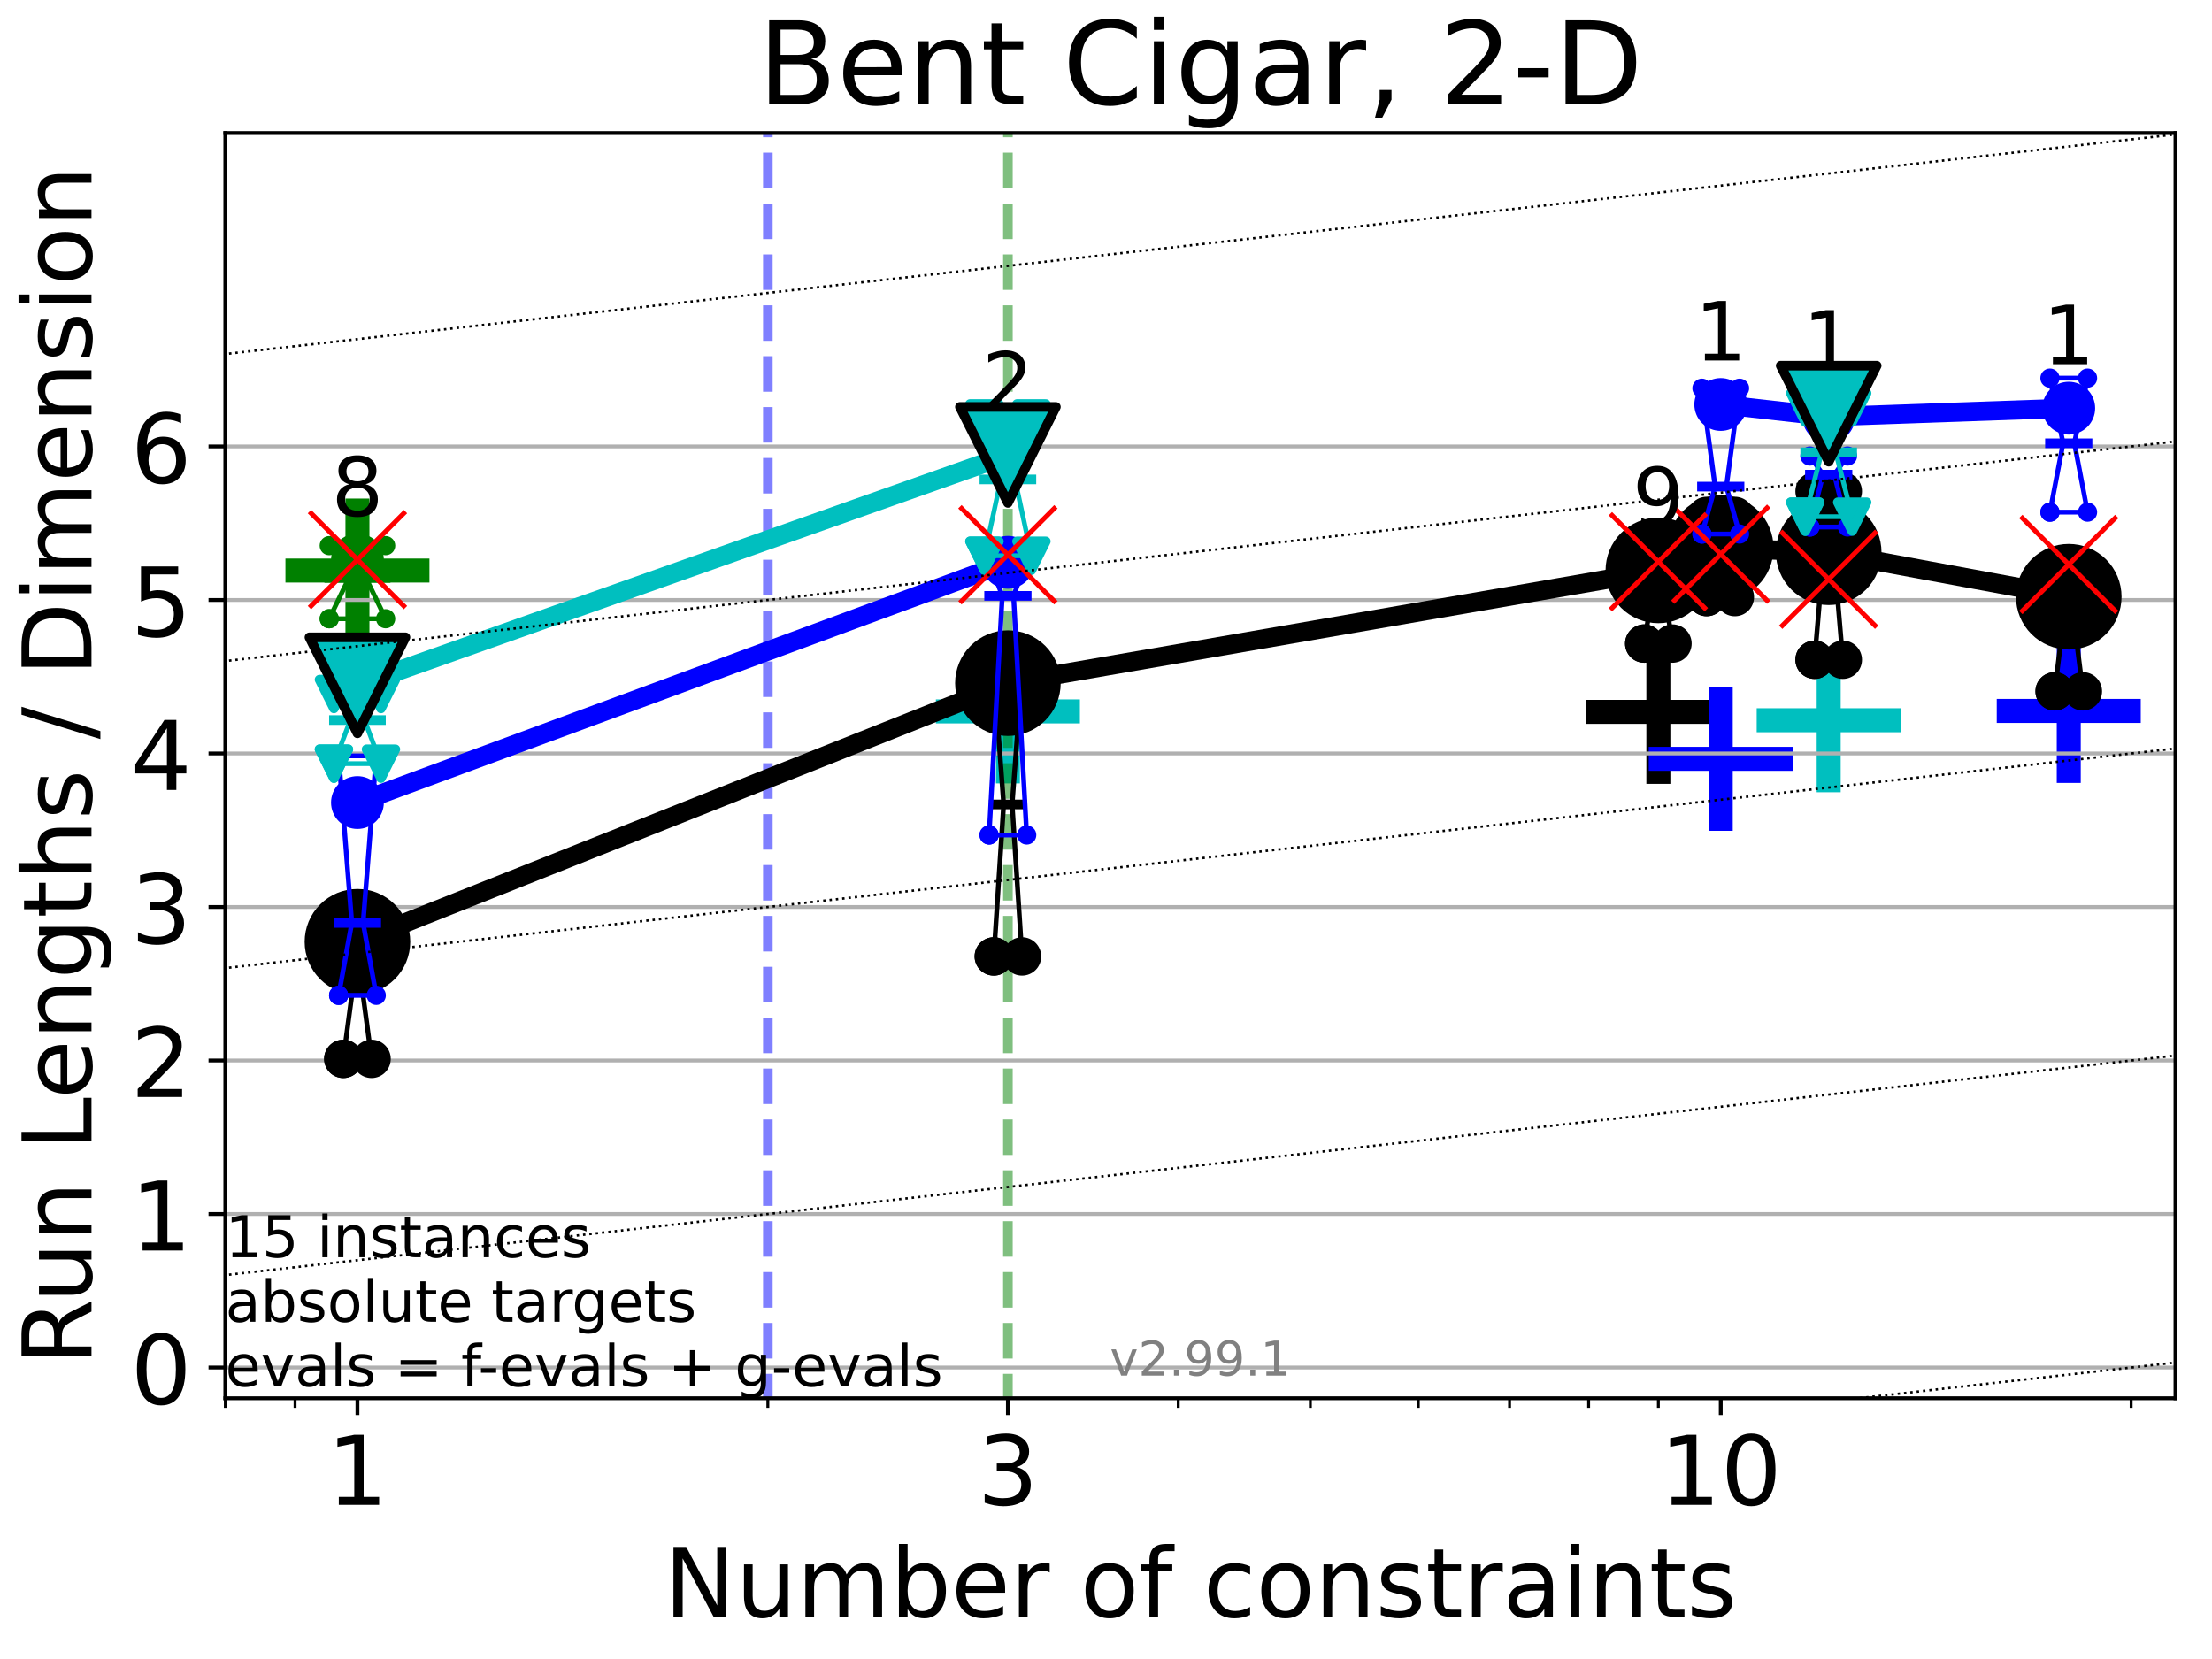 <?xml version="1.0" encoding="utf-8" standalone="no"?>
<!DOCTYPE svg PUBLIC "-//W3C//DTD SVG 1.1//EN"
  "http://www.w3.org/Graphics/SVG/1.1/DTD/svg11.dtd">
<!-- Created with matplotlib (https://matplotlib.org/) -->
<svg height="345.6pt" version="1.1" viewBox="0 0 460.8 345.6" width="460.8pt" xmlns="http://www.w3.org/2000/svg" xmlns:xlink="http://www.w3.org/1999/xlink">
 <defs>
  <style type="text/css">*{stroke-linecap:butt;stroke-linejoin:round;}</style>
 </defs>
 <g id="figure_1">
  <g id="patch_1">
   <path d="M 0 345.6 
L 460.8 345.6 
L 460.8 0 
L 0 0 
z
" style="fill:#ffffff;"/>
  </g>
  <g id="axes_1">
   <g id="patch_2">
    <path d="M 46.94 291.28 
L 453.192 291.28 
L 453.192 27.72 
L 46.94 27.72 
z
" style="fill:#ffffff;"/>
   </g>
   <g id="line2d_1">
    <defs>
     <path d="M -15 0 
L 15 0 
M 0 15 
L 0 -15 
" id="m546e8bad92" style="stroke:#00bfbf;stroke-width:5;"/>
    </defs>
    <g clip-path="url(#pae4980fae2)">
     <use style="fill:#00bfbf;stroke:#00bfbf;stroke-width:5;" x="209.964" xlink:href="#m546e8bad92" y="148.198"/>
    </g>
   </g>
   <g id="line2d_2">
    <defs>
     <path d="M -15 0 
L 15 0 
M 0 15 
L 0 -15 
" id="m242871359a" style="stroke:#000000;stroke-width:5;"/>
    </defs>
    <g clip-path="url(#pae4980fae2)">
     <use style="stroke:#000000;stroke-width:5;" x="345.467" xlink:href="#m242871359a" y="148.299"/>
    </g>
   </g>
   <g id="line2d_3">
    <defs>
     <path d="M -15 0 
L 15 0 
M 0 15 
L 0 -15 
" id="m20eda3b6df" style="stroke:#0000ff;stroke-width:5;"/>
    </defs>
    <g clip-path="url(#pae4980fae2)">
     <use style="fill:#0000ff;stroke:#0000ff;stroke-width:5;" x="358.462" xlink:href="#m20eda3b6df" y="158.078"/>
    </g>
   </g>
   <g id="line2d_4">
    <g clip-path="url(#pae4980fae2)">
     <use style="fill:#00bfbf;stroke:#00bfbf;stroke-width:5;" x="380.949" xlink:href="#m546e8bad92" y="150.038"/>
    </g>
   </g>
   <g id="line2d_5">
    <g clip-path="url(#pae4980fae2)">
     <use style="fill:#0000ff;stroke:#0000ff;stroke-width:5;" x="430.959" xlink:href="#m20eda3b6df" y="148.104"/>
    </g>
   </g>
   <g id="line2d_6">
    <defs>
     <path d="M -15 0 
L 15 0 
M 0 15 
L 0 -15 
" id="meb4ea7d4e9" style="stroke:#008000;stroke-width:5;"/>
    </defs>
    <g clip-path="url(#pae4980fae2)">
     <use style="fill:#008000;stroke:#008000;stroke-width:5;" x="74.462" xlink:href="#meb4ea7d4e9" y="118.852"/>
    </g>
   </g>
   <g id="matplotlib.axis_1">
    <g id="xtick_1">
     <g id="line2d_7">
      <defs>
       <path d="M 0 0 
L 0 3.5 
" id="m4d239a6955" style="stroke:#000000;stroke-width:0.8;"/>
      </defs>
      <g>
       <use style="stroke:#000000;stroke-width:0.8;" x="74.462" xlink:href="#m4d239a6955" y="291.28"/>
      </g>
     </g>
     <g id="text_1">
      <!-- 1 -->
      <g transform="translate(68.1 313.477)scale(0.2 -0.2)">
       <defs>
        <path d="M 12.406 8.297 
L 28.516 8.297 
L 28.516 63.922 
L 10.984 60.406 
L 10.984 69.391 
L 28.422 72.906 
L 38.281 72.906 
L 38.281 8.297 
L 54.391 8.297 
L 54.391 0 
L 12.406 0 
z
" id="DejaVuSans-49"/>
       </defs>
       <use xlink:href="#DejaVuSans-49"/>
      </g>
     </g>
    </g>
    <g id="xtick_2">
     <g id="line2d_8">
      <g>
       <use style="stroke:#000000;stroke-width:0.8;" x="209.964" xlink:href="#m4d239a6955" y="291.28"/>
      </g>
     </g>
     <g id="text_2">
      <!-- 3 -->
      <g transform="translate(203.602 313.477)scale(0.2 -0.2)">
       <defs>
        <path d="M 40.578 39.312 
Q 47.656 37.797 51.625 33 
Q 55.609 28.219 55.609 21.188 
Q 55.609 10.406 48.188 4.484 
Q 40.766 -1.422 27.094 -1.422 
Q 22.516 -1.422 17.656 -0.516 
Q 12.797 0.391 7.625 2.203 
L 7.625 11.719 
Q 11.719 9.328 16.594 8.109 
Q 21.484 6.891 26.812 6.891 
Q 36.078 6.891 40.938 10.547 
Q 45.797 14.203 45.797 21.188 
Q 45.797 27.641 41.281 31.266 
Q 36.766 34.906 28.719 34.906 
L 20.219 34.906 
L 20.219 43.016 
L 29.109 43.016 
Q 36.375 43.016 40.234 45.922 
Q 44.094 48.828 44.094 54.297 
Q 44.094 59.906 40.109 62.906 
Q 36.141 65.922 28.719 65.922 
Q 24.656 65.922 20.016 65.031 
Q 15.375 64.156 9.812 62.312 
L 9.812 71.094 
Q 15.438 72.656 20.344 73.438 
Q 25.25 74.219 29.594 74.219 
Q 40.828 74.219 47.359 69.109 
Q 53.906 64.016 53.906 55.328 
Q 53.906 49.266 50.438 45.094 
Q 46.969 40.922 40.578 39.312 
z
" id="DejaVuSans-51"/>
       </defs>
       <use xlink:href="#DejaVuSans-51"/>
      </g>
     </g>
    </g>
    <g id="xtick_3">
     <g id="line2d_9">
      <g>
       <use style="stroke:#000000;stroke-width:0.8;" x="358.462" xlink:href="#m4d239a6955" y="291.28"/>
      </g>
     </g>
     <g id="text_3">
      <!-- 10 -->
      <g transform="translate(345.737 313.477)scale(0.2 -0.2)">
       <defs>
        <path d="M 31.781 66.406 
Q 24.172 66.406 20.328 58.906 
Q 16.5 51.422 16.5 36.375 
Q 16.5 21.391 20.328 13.891 
Q 24.172 6.391 31.781 6.391 
Q 39.453 6.391 43.281 13.891 
Q 47.125 21.391 47.125 36.375 
Q 47.125 51.422 43.281 58.906 
Q 39.453 66.406 31.781 66.406 
z
M 31.781 74.219 
Q 44.047 74.219 50.516 64.516 
Q 56.984 54.828 56.984 36.375 
Q 56.984 17.969 50.516 8.266 
Q 44.047 -1.422 31.781 -1.422 
Q 19.531 -1.422 13.062 8.266 
Q 6.594 17.969 6.594 36.375 
Q 6.594 54.828 13.062 64.516 
Q 19.531 74.219 31.781 74.219 
z
" id="DejaVuSans-48"/>
       </defs>
       <use xlink:href="#DejaVuSans-49"/>
       <use x="63.623" xlink:href="#DejaVuSans-48"/>
      </g>
     </g>
    </g>
    <g id="xtick_4">
     <g id="line2d_10">
      <defs>
       <path d="M 0 0 
L 0 2 
" id="m2308c244de" style="stroke:#000000;stroke-width:0.6;"/>
      </defs>
      <g>
       <use style="stroke:#000000;stroke-width:0.6;" x="46.94" xlink:href="#m2308c244de" y="291.28"/>
      </g>
     </g>
    </g>
    <g id="xtick_5">
     <g id="line2d_11">
      <g>
       <use style="stroke:#000000;stroke-width:0.6;" x="61.467" xlink:href="#m2308c244de" y="291.28"/>
      </g>
     </g>
    </g>
    <g id="xtick_6">
     <g id="line2d_12">
      <g>
       <use style="stroke:#000000;stroke-width:0.6;" x="159.955" xlink:href="#m2308c244de" y="291.28"/>
      </g>
     </g>
    </g>
    <g id="xtick_7">
     <g id="line2d_13">
      <g>
       <use style="stroke:#000000;stroke-width:0.6;" x="245.447" xlink:href="#m2308c244de" y="291.28"/>
      </g>
     </g>
    </g>
    <g id="xtick_8">
     <g id="line2d_14">
      <g>
       <use style="stroke:#000000;stroke-width:0.6;" x="272.969" xlink:href="#m2308c244de" y="291.28"/>
      </g>
     </g>
    </g>
    <g id="xtick_9">
     <g id="line2d_15">
      <g>
       <use style="stroke:#000000;stroke-width:0.6;" x="295.457" xlink:href="#m2308c244de" y="291.28"/>
      </g>
     </g>
    </g>
    <g id="xtick_10">
     <g id="line2d_16">
      <g>
       <use style="stroke:#000000;stroke-width:0.6;" x="314.47" xlink:href="#m2308c244de" y="291.28"/>
      </g>
     </g>
    </g>
    <g id="xtick_11">
     <g id="line2d_17">
      <g>
       <use style="stroke:#000000;stroke-width:0.6;" x="330.939" xlink:href="#m2308c244de" y="291.28"/>
      </g>
     </g>
    </g>
    <g id="xtick_12">
     <g id="line2d_18">
      <g>
       <use style="stroke:#000000;stroke-width:0.6;" x="345.467" xlink:href="#m2308c244de" y="291.28"/>
      </g>
     </g>
    </g>
    <g id="xtick_13">
     <g id="line2d_19">
      <g>
       <use style="stroke:#000000;stroke-width:0.6;" x="443.954" xlink:href="#m2308c244de" y="291.28"/>
      </g>
     </g>
    </g>
    <g id="text_4">
     <!-- Number of constraints -->
     <g transform="translate(138.33 336.833)scale(0.2 -0.2)">
      <defs>
       <path d="M 9.812 72.906 
L 23.094 72.906 
L 55.422 11.922 
L 55.422 72.906 
L 64.984 72.906 
L 64.984 0 
L 51.703 0 
L 19.391 60.984 
L 19.391 0 
L 9.812 0 
z
" id="DejaVuSans-78"/>
       <path d="M 8.5 21.578 
L 8.5 54.688 
L 17.484 54.688 
L 17.484 21.922 
Q 17.484 14.156 20.5 10.266 
Q 23.531 6.391 29.594 6.391 
Q 36.859 6.391 41.078 11.031 
Q 45.312 15.672 45.312 23.688 
L 45.312 54.688 
L 54.297 54.688 
L 54.297 0 
L 45.312 0 
L 45.312 8.406 
Q 42.047 3.422 37.719 1 
Q 33.406 -1.422 27.688 -1.422 
Q 18.266 -1.422 13.375 4.438 
Q 8.5 10.297 8.5 21.578 
z
M 31.109 56 
z
" id="DejaVuSans-117"/>
       <path d="M 52 44.188 
Q 55.375 50.25 60.062 53.125 
Q 64.75 56 71.094 56 
Q 79.641 56 84.281 50.016 
Q 88.922 44.047 88.922 33.016 
L 88.922 0 
L 79.891 0 
L 79.891 32.719 
Q 79.891 40.578 77.094 44.375 
Q 74.312 48.188 68.609 48.188 
Q 61.625 48.188 57.562 43.547 
Q 53.516 38.922 53.516 30.906 
L 53.516 0 
L 44.484 0 
L 44.484 32.719 
Q 44.484 40.625 41.703 44.406 
Q 38.922 48.188 33.109 48.188 
Q 26.219 48.188 22.156 43.531 
Q 18.109 38.875 18.109 30.906 
L 18.109 0 
L 9.078 0 
L 9.078 54.688 
L 18.109 54.688 
L 18.109 46.188 
Q 21.188 51.219 25.484 53.609 
Q 29.781 56 35.688 56 
Q 41.656 56 45.828 52.969 
Q 50 49.953 52 44.188 
z
" id="DejaVuSans-109"/>
       <path d="M 48.688 27.297 
Q 48.688 37.203 44.609 42.844 
Q 40.531 48.484 33.406 48.484 
Q 26.266 48.484 22.188 42.844 
Q 18.109 37.203 18.109 27.297 
Q 18.109 17.391 22.188 11.75 
Q 26.266 6.109 33.406 6.109 
Q 40.531 6.109 44.609 11.75 
Q 48.688 17.391 48.688 27.297 
z
M 18.109 46.391 
Q 20.953 51.266 25.266 53.625 
Q 29.594 56 35.594 56 
Q 45.562 56 51.781 48.094 
Q 58.016 40.188 58.016 27.297 
Q 58.016 14.406 51.781 6.484 
Q 45.562 -1.422 35.594 -1.422 
Q 29.594 -1.422 25.266 0.953 
Q 20.953 3.328 18.109 8.203 
L 18.109 0 
L 9.078 0 
L 9.078 75.984 
L 18.109 75.984 
z
" id="DejaVuSans-98"/>
       <path d="M 56.203 29.594 
L 56.203 25.203 
L 14.891 25.203 
Q 15.484 15.922 20.484 11.062 
Q 25.484 6.203 34.422 6.203 
Q 39.594 6.203 44.453 7.469 
Q 49.312 8.734 54.109 11.281 
L 54.109 2.781 
Q 49.266 0.734 44.188 -0.344 
Q 39.109 -1.422 33.891 -1.422 
Q 20.797 -1.422 13.156 6.188 
Q 5.516 13.812 5.516 26.812 
Q 5.516 40.234 12.766 48.109 
Q 20.016 56 32.328 56 
Q 43.359 56 49.781 48.891 
Q 56.203 41.797 56.203 29.594 
z
M 47.219 32.234 
Q 47.125 39.594 43.094 43.984 
Q 39.062 48.391 32.422 48.391 
Q 24.906 48.391 20.391 44.141 
Q 15.875 39.891 15.188 32.172 
z
" id="DejaVuSans-101"/>
       <path d="M 41.109 46.297 
Q 39.594 47.172 37.812 47.578 
Q 36.031 48 33.891 48 
Q 26.266 48 22.188 43.047 
Q 18.109 38.094 18.109 28.812 
L 18.109 0 
L 9.078 0 
L 9.078 54.688 
L 18.109 54.688 
L 18.109 46.188 
Q 20.953 51.172 25.484 53.578 
Q 30.031 56 36.531 56 
Q 37.453 56 38.578 55.875 
Q 39.703 55.766 41.062 55.516 
z
" id="DejaVuSans-114"/>
       <path id="DejaVuSans-32"/>
       <path d="M 30.609 48.391 
Q 23.391 48.391 19.188 42.75 
Q 14.984 37.109 14.984 27.297 
Q 14.984 17.484 19.156 11.844 
Q 23.344 6.203 30.609 6.203 
Q 37.797 6.203 41.984 11.859 
Q 46.188 17.531 46.188 27.297 
Q 46.188 37.016 41.984 42.703 
Q 37.797 48.391 30.609 48.391 
z
M 30.609 56 
Q 42.328 56 49.016 48.375 
Q 55.719 40.766 55.719 27.297 
Q 55.719 13.875 49.016 6.219 
Q 42.328 -1.422 30.609 -1.422 
Q 18.844 -1.422 12.172 6.219 
Q 5.516 13.875 5.516 27.297 
Q 5.516 40.766 12.172 48.375 
Q 18.844 56 30.609 56 
z
" id="DejaVuSans-111"/>
       <path d="M 37.109 75.984 
L 37.109 68.5 
L 28.516 68.5 
Q 23.688 68.5 21.797 66.547 
Q 19.922 64.594 19.922 59.516 
L 19.922 54.688 
L 34.719 54.688 
L 34.719 47.703 
L 19.922 47.703 
L 19.922 0 
L 10.891 0 
L 10.891 47.703 
L 2.297 47.703 
L 2.297 54.688 
L 10.891 54.688 
L 10.891 58.5 
Q 10.891 67.625 15.141 71.797 
Q 19.391 75.984 28.609 75.984 
z
" id="DejaVuSans-102"/>
       <path d="M 48.781 52.594 
L 48.781 44.188 
Q 44.969 46.297 41.141 47.344 
Q 37.312 48.391 33.406 48.391 
Q 24.656 48.391 19.812 42.844 
Q 14.984 37.312 14.984 27.297 
Q 14.984 17.281 19.812 11.734 
Q 24.656 6.203 33.406 6.203 
Q 37.312 6.203 41.141 7.25 
Q 44.969 8.297 48.781 10.406 
L 48.781 2.094 
Q 45.016 0.344 40.984 -0.531 
Q 36.969 -1.422 32.422 -1.422 
Q 20.062 -1.422 12.781 6.344 
Q 5.516 14.109 5.516 27.297 
Q 5.516 40.672 12.859 48.328 
Q 20.219 56 33.016 56 
Q 37.156 56 41.109 55.141 
Q 45.062 54.297 48.781 52.594 
z
" id="DejaVuSans-99"/>
       <path d="M 54.891 33.016 
L 54.891 0 
L 45.906 0 
L 45.906 32.719 
Q 45.906 40.484 42.875 44.328 
Q 39.844 48.188 33.797 48.188 
Q 26.516 48.188 22.312 43.547 
Q 18.109 38.922 18.109 30.906 
L 18.109 0 
L 9.078 0 
L 9.078 54.688 
L 18.109 54.688 
L 18.109 46.188 
Q 21.344 51.125 25.703 53.562 
Q 30.078 56 35.797 56 
Q 45.219 56 50.047 50.172 
Q 54.891 44.344 54.891 33.016 
z
" id="DejaVuSans-110"/>
       <path d="M 44.281 53.078 
L 44.281 44.578 
Q 40.484 46.531 36.375 47.5 
Q 32.281 48.484 27.875 48.484 
Q 21.188 48.484 17.844 46.438 
Q 14.5 44.391 14.5 40.281 
Q 14.5 37.156 16.891 35.375 
Q 19.281 33.594 26.516 31.984 
L 29.594 31.297 
Q 39.156 29.25 43.188 25.516 
Q 47.219 21.781 47.219 15.094 
Q 47.219 7.469 41.188 3.016 
Q 35.156 -1.422 24.609 -1.422 
Q 20.219 -1.422 15.453 -0.562 
Q 10.688 0.297 5.422 2 
L 5.422 11.281 
Q 10.406 8.688 15.234 7.391 
Q 20.062 6.109 24.812 6.109 
Q 31.156 6.109 34.562 8.281 
Q 37.984 10.453 37.984 14.406 
Q 37.984 18.062 35.516 20.016 
Q 33.062 21.969 24.703 23.781 
L 21.578 24.516 
Q 13.234 26.266 9.516 29.906 
Q 5.812 33.547 5.812 39.891 
Q 5.812 47.609 11.281 51.797 
Q 16.75 56 26.812 56 
Q 31.781 56 36.172 55.266 
Q 40.578 54.547 44.281 53.078 
z
" id="DejaVuSans-115"/>
       <path d="M 18.312 70.219 
L 18.312 54.688 
L 36.812 54.688 
L 36.812 47.703 
L 18.312 47.703 
L 18.312 18.016 
Q 18.312 11.328 20.141 9.422 
Q 21.969 7.516 27.594 7.516 
L 36.812 7.516 
L 36.812 0 
L 27.594 0 
Q 17.188 0 13.234 3.875 
Q 9.281 7.766 9.281 18.016 
L 9.281 47.703 
L 2.688 47.703 
L 2.688 54.688 
L 9.281 54.688 
L 9.281 70.219 
z
" id="DejaVuSans-116"/>
       <path d="M 34.281 27.484 
Q 23.391 27.484 19.188 25 
Q 14.984 22.516 14.984 16.5 
Q 14.984 11.719 18.141 8.906 
Q 21.297 6.109 26.703 6.109 
Q 34.188 6.109 38.703 11.406 
Q 43.219 16.703 43.219 25.484 
L 43.219 27.484 
z
M 52.203 31.203 
L 52.203 0 
L 43.219 0 
L 43.219 8.297 
Q 40.141 3.328 35.547 0.953 
Q 30.953 -1.422 24.312 -1.422 
Q 15.922 -1.422 10.953 3.297 
Q 6 8.016 6 15.922 
Q 6 25.141 12.172 29.828 
Q 18.359 34.516 30.609 34.516 
L 43.219 34.516 
L 43.219 35.406 
Q 43.219 41.609 39.141 45 
Q 35.062 48.391 27.688 48.391 
Q 23 48.391 18.547 47.266 
Q 14.109 46.141 10.016 43.891 
L 10.016 52.203 
Q 14.938 54.109 19.578 55.047 
Q 24.219 56 28.609 56 
Q 40.484 56 46.344 49.844 
Q 52.203 43.703 52.203 31.203 
z
" id="DejaVuSans-97"/>
       <path d="M 9.422 54.688 
L 18.406 54.688 
L 18.406 0 
L 9.422 0 
z
M 9.422 75.984 
L 18.406 75.984 
L 18.406 64.594 
L 9.422 64.594 
z
" id="DejaVuSans-105"/>
      </defs>
      <use xlink:href="#DejaVuSans-78"/>
      <use x="74.805" xlink:href="#DejaVuSans-117"/>
      <use x="138.184" xlink:href="#DejaVuSans-109"/>
      <use x="235.596" xlink:href="#DejaVuSans-98"/>
      <use x="299.072" xlink:href="#DejaVuSans-101"/>
      <use x="360.596" xlink:href="#DejaVuSans-114"/>
      <use x="401.709" xlink:href="#DejaVuSans-32"/>
      <use x="433.496" xlink:href="#DejaVuSans-111"/>
      <use x="494.678" xlink:href="#DejaVuSans-102"/>
      <use x="529.883" xlink:href="#DejaVuSans-32"/>
      <use x="561.67" xlink:href="#DejaVuSans-99"/>
      <use x="616.65" xlink:href="#DejaVuSans-111"/>
      <use x="677.832" xlink:href="#DejaVuSans-110"/>
      <use x="741.211" xlink:href="#DejaVuSans-115"/>
      <use x="793.311" xlink:href="#DejaVuSans-116"/>
      <use x="832.52" xlink:href="#DejaVuSans-114"/>
      <use x="873.633" xlink:href="#DejaVuSans-97"/>
      <use x="934.912" xlink:href="#DejaVuSans-105"/>
      <use x="962.695" xlink:href="#DejaVuSans-110"/>
      <use x="1026.074" xlink:href="#DejaVuSans-116"/>
      <use x="1065.283" xlink:href="#DejaVuSans-115"/>
     </g>
    </g>
   </g>
   <g id="matplotlib.axis_2">
    <g id="ytick_1">
     <g id="line2d_20">
      <path clip-path="url(#pae4980fae2)" d="M 46.94 284.884 
L 453.192 284.884 
" style="fill:none;stroke:#b0b0b0;stroke-linecap:square;stroke-width:0.8;"/>
     </g>
     <g id="line2d_21">
      <defs>
       <path d="M 0 0 
L -3.5 0 
" id="m48d0bcaf24" style="stroke:#000000;stroke-width:0.8;"/>
      </defs>
      <g>
       <use style="stroke:#000000;stroke-width:0.8;" x="46.94" xlink:href="#m48d0bcaf24" y="284.884"/>
      </g>
     </g>
     <g id="text_5">
      <!-- 0 -->
      <g transform="translate(27.215 292.482)scale(0.2 -0.2)">
       <use xlink:href="#DejaVuSans-48"/>
      </g>
     </g>
    </g>
    <g id="ytick_2">
     <g id="line2d_22">
      <path clip-path="url(#pae4980fae2)" d="M 46.94 252.904 
L 453.192 252.904 
" style="fill:none;stroke:#b0b0b0;stroke-linecap:square;stroke-width:0.8;"/>
     </g>
     <g id="line2d_23">
      <g>
       <use style="stroke:#000000;stroke-width:0.8;" x="46.94" xlink:href="#m48d0bcaf24" y="252.904"/>
      </g>
     </g>
     <g id="text_6">
      <!-- 1 -->
      <g transform="translate(27.215 260.502)scale(0.2 -0.2)">
       <use xlink:href="#DejaVuSans-49"/>
      </g>
     </g>
    </g>
    <g id="ytick_3">
     <g id="line2d_24">
      <path clip-path="url(#pae4980fae2)" d="M 46.94 220.924 
L 453.192 220.924 
" style="fill:none;stroke:#b0b0b0;stroke-linecap:square;stroke-width:0.8;"/>
     </g>
     <g id="line2d_25">
      <g>
       <use style="stroke:#000000;stroke-width:0.8;" x="46.94" xlink:href="#m48d0bcaf24" y="220.924"/>
      </g>
     </g>
     <g id="text_7">
      <!-- 2 -->
      <g transform="translate(27.215 228.522)scale(0.2 -0.2)">
       <defs>
        <path d="M 19.188 8.297 
L 53.609 8.297 
L 53.609 0 
L 7.328 0 
L 7.328 8.297 
Q 12.938 14.109 22.625 23.891 
Q 32.328 33.688 34.812 36.531 
Q 39.547 41.844 41.422 45.531 
Q 43.312 49.219 43.312 52.781 
Q 43.312 58.594 39.234 62.25 
Q 35.156 65.922 28.609 65.922 
Q 23.969 65.922 18.812 64.312 
Q 13.672 62.703 7.812 59.422 
L 7.812 69.391 
Q 13.766 71.781 18.938 73 
Q 24.125 74.219 28.422 74.219 
Q 39.75 74.219 46.484 68.547 
Q 53.219 62.891 53.219 53.422 
Q 53.219 48.922 51.531 44.891 
Q 49.859 40.875 45.406 35.406 
Q 44.188 33.984 37.641 27.219 
Q 31.109 20.453 19.188 8.297 
z
" id="DejaVuSans-50"/>
       </defs>
       <use xlink:href="#DejaVuSans-50"/>
      </g>
     </g>
    </g>
    <g id="ytick_4">
     <g id="line2d_26">
      <path clip-path="url(#pae4980fae2)" d="M 46.94 188.944 
L 453.192 188.944 
" style="fill:none;stroke:#b0b0b0;stroke-linecap:square;stroke-width:0.8;"/>
     </g>
     <g id="line2d_27">
      <g>
       <use style="stroke:#000000;stroke-width:0.8;" x="46.94" xlink:href="#m48d0bcaf24" y="188.944"/>
      </g>
     </g>
     <g id="text_8">
      <!-- 3 -->
      <g transform="translate(27.215 196.542)scale(0.2 -0.2)">
       <use xlink:href="#DejaVuSans-51"/>
      </g>
     </g>
    </g>
    <g id="ytick_5">
     <g id="line2d_28">
      <path clip-path="url(#pae4980fae2)" d="M 46.94 156.964 
L 453.192 156.964 
" style="fill:none;stroke:#b0b0b0;stroke-linecap:square;stroke-width:0.8;"/>
     </g>
     <g id="line2d_29">
      <g>
       <use style="stroke:#000000;stroke-width:0.8;" x="46.94" xlink:href="#m48d0bcaf24" y="156.964"/>
      </g>
     </g>
     <g id="text_9">
      <!-- 4 -->
      <g transform="translate(27.215 164.562)scale(0.2 -0.2)">
       <defs>
        <path d="M 37.797 64.312 
L 12.891 25.391 
L 37.797 25.391 
z
M 35.203 72.906 
L 47.609 72.906 
L 47.609 25.391 
L 58.016 25.391 
L 58.016 17.188 
L 47.609 17.188 
L 47.609 0 
L 37.797 0 
L 37.797 17.188 
L 4.891 17.188 
L 4.891 26.703 
z
" id="DejaVuSans-52"/>
       </defs>
       <use xlink:href="#DejaVuSans-52"/>
      </g>
     </g>
    </g>
    <g id="ytick_6">
     <g id="line2d_30">
      <path clip-path="url(#pae4980fae2)" d="M 46.94 124.984 
L 453.192 124.984 
" style="fill:none;stroke:#b0b0b0;stroke-linecap:square;stroke-width:0.8;"/>
     </g>
     <g id="line2d_31">
      <g>
       <use style="stroke:#000000;stroke-width:0.8;" x="46.94" xlink:href="#m48d0bcaf24" y="124.984"/>
      </g>
     </g>
     <g id="text_10">
      <!-- 5 -->
      <g transform="translate(27.215 132.582)scale(0.2 -0.2)">
       <defs>
        <path d="M 10.797 72.906 
L 49.516 72.906 
L 49.516 64.594 
L 19.828 64.594 
L 19.828 46.734 
Q 21.969 47.469 24.109 47.828 
Q 26.266 48.188 28.422 48.188 
Q 40.625 48.188 47.75 41.5 
Q 54.891 34.812 54.891 23.391 
Q 54.891 11.625 47.562 5.094 
Q 40.234 -1.422 26.906 -1.422 
Q 22.312 -1.422 17.547 -0.641 
Q 12.797 0.141 7.719 1.703 
L 7.719 11.625 
Q 12.109 9.234 16.797 8.062 
Q 21.484 6.891 26.703 6.891 
Q 35.156 6.891 40.078 11.328 
Q 45.016 15.766 45.016 23.391 
Q 45.016 31 40.078 35.438 
Q 35.156 39.891 26.703 39.891 
Q 22.75 39.891 18.812 39.016 
Q 14.891 38.141 10.797 36.281 
z
" id="DejaVuSans-53"/>
       </defs>
       <use xlink:href="#DejaVuSans-53"/>
      </g>
     </g>
    </g>
    <g id="ytick_7">
     <g id="line2d_32">
      <path clip-path="url(#pae4980fae2)" d="M 46.94 93.004 
L 453.192 93.004 
" style="fill:none;stroke:#b0b0b0;stroke-linecap:square;stroke-width:0.8;"/>
     </g>
     <g id="line2d_33">
      <g>
       <use style="stroke:#000000;stroke-width:0.8;" x="46.94" xlink:href="#m48d0bcaf24" y="93.004"/>
      </g>
     </g>
     <g id="text_11">
      <!-- 6 -->
      <g transform="translate(27.215 100.602)scale(0.2 -0.2)">
       <defs>
        <path d="M 33.016 40.375 
Q 26.375 40.375 22.484 35.828 
Q 18.609 31.297 18.609 23.391 
Q 18.609 15.531 22.484 10.953 
Q 26.375 6.391 33.016 6.391 
Q 39.656 6.391 43.531 10.953 
Q 47.406 15.531 47.406 23.391 
Q 47.406 31.297 43.531 35.828 
Q 39.656 40.375 33.016 40.375 
z
M 52.594 71.297 
L 52.594 62.312 
Q 48.875 64.062 45.094 64.984 
Q 41.312 65.922 37.594 65.922 
Q 27.828 65.922 22.672 59.328 
Q 17.531 52.734 16.797 39.406 
Q 19.672 43.656 24.016 45.922 
Q 28.375 48.188 33.594 48.188 
Q 44.578 48.188 50.953 41.516 
Q 57.328 34.859 57.328 23.391 
Q 57.328 12.156 50.688 5.359 
Q 44.047 -1.422 33.016 -1.422 
Q 20.359 -1.422 13.672 8.266 
Q 6.984 17.969 6.984 36.375 
Q 6.984 53.656 15.188 63.938 
Q 23.391 74.219 37.203 74.219 
Q 40.922 74.219 44.703 73.484 
Q 48.484 72.75 52.594 71.297 
z
" id="DejaVuSans-54"/>
       </defs>
       <use xlink:href="#DejaVuSans-54"/>
      </g>
     </g>
    </g>
    <g id="text_12">
     <!-- Run Lengths / Dimension -->
     <g transform="translate(19.056 284.433)rotate(-90)scale(0.2 -0.2)">
      <defs>
       <path d="M 44.391 34.188 
Q 47.562 33.109 50.562 29.594 
Q 53.562 26.078 56.594 19.922 
L 66.609 0 
L 56 0 
L 46.688 18.703 
Q 43.062 26.031 39.672 28.422 
Q 36.281 30.812 30.422 30.812 
L 19.672 30.812 
L 19.672 0 
L 9.812 0 
L 9.812 72.906 
L 32.078 72.906 
Q 44.578 72.906 50.734 67.672 
Q 56.891 62.453 56.891 51.906 
Q 56.891 45.016 53.688 40.469 
Q 50.484 35.938 44.391 34.188 
z
M 19.672 64.797 
L 19.672 38.922 
L 32.078 38.922 
Q 39.203 38.922 42.844 42.219 
Q 46.484 45.516 46.484 51.906 
Q 46.484 58.297 42.844 61.547 
Q 39.203 64.797 32.078 64.797 
z
" id="DejaVuSans-82"/>
       <path d="M 9.812 72.906 
L 19.672 72.906 
L 19.672 8.297 
L 55.172 8.297 
L 55.172 0 
L 9.812 0 
z
" id="DejaVuSans-76"/>
       <path d="M 45.406 27.984 
Q 45.406 37.75 41.375 43.109 
Q 37.359 48.484 30.078 48.484 
Q 22.859 48.484 18.828 43.109 
Q 14.797 37.75 14.797 27.984 
Q 14.797 18.266 18.828 12.891 
Q 22.859 7.516 30.078 7.516 
Q 37.359 7.516 41.375 12.891 
Q 45.406 18.266 45.406 27.984 
z
M 54.391 6.781 
Q 54.391 -7.172 48.188 -13.984 
Q 42 -20.797 29.203 -20.797 
Q 24.469 -20.797 20.266 -20.094 
Q 16.062 -19.391 12.109 -17.922 
L 12.109 -9.188 
Q 16.062 -11.328 19.922 -12.344 
Q 23.781 -13.375 27.781 -13.375 
Q 36.625 -13.375 41.016 -8.766 
Q 45.406 -4.156 45.406 5.172 
L 45.406 9.625 
Q 42.625 4.781 38.281 2.391 
Q 33.938 0 27.875 0 
Q 17.828 0 11.672 7.656 
Q 5.516 15.328 5.516 27.984 
Q 5.516 40.672 11.672 48.328 
Q 17.828 56 27.875 56 
Q 33.938 56 38.281 53.609 
Q 42.625 51.219 45.406 46.391 
L 45.406 54.688 
L 54.391 54.688 
z
" id="DejaVuSans-103"/>
       <path d="M 54.891 33.016 
L 54.891 0 
L 45.906 0 
L 45.906 32.719 
Q 45.906 40.484 42.875 44.328 
Q 39.844 48.188 33.797 48.188 
Q 26.516 48.188 22.312 43.547 
Q 18.109 38.922 18.109 30.906 
L 18.109 0 
L 9.078 0 
L 9.078 75.984 
L 18.109 75.984 
L 18.109 46.188 
Q 21.344 51.125 25.703 53.562 
Q 30.078 56 35.797 56 
Q 45.219 56 50.047 50.172 
Q 54.891 44.344 54.891 33.016 
z
" id="DejaVuSans-104"/>
       <path d="M 25.391 72.906 
L 33.688 72.906 
L 8.297 -9.281 
L 0 -9.281 
z
" id="DejaVuSans-47"/>
       <path d="M 19.672 64.797 
L 19.672 8.109 
L 31.594 8.109 
Q 46.688 8.109 53.688 14.938 
Q 60.688 21.781 60.688 36.531 
Q 60.688 51.172 53.688 57.984 
Q 46.688 64.797 31.594 64.797 
z
M 9.812 72.906 
L 30.078 72.906 
Q 51.266 72.906 61.172 64.094 
Q 71.094 55.281 71.094 36.531 
Q 71.094 17.672 61.125 8.828 
Q 51.172 0 30.078 0 
L 9.812 0 
z
" id="DejaVuSans-68"/>
      </defs>
      <use xlink:href="#DejaVuSans-82"/>
      <use x="64.982" xlink:href="#DejaVuSans-117"/>
      <use x="128.361" xlink:href="#DejaVuSans-110"/>
      <use x="191.74" xlink:href="#DejaVuSans-32"/>
      <use x="223.527" xlink:href="#DejaVuSans-76"/>
      <use x="277.49" xlink:href="#DejaVuSans-101"/>
      <use x="339.014" xlink:href="#DejaVuSans-110"/>
      <use x="402.393" xlink:href="#DejaVuSans-103"/>
      <use x="465.869" xlink:href="#DejaVuSans-116"/>
      <use x="505.078" xlink:href="#DejaVuSans-104"/>
      <use x="568.457" xlink:href="#DejaVuSans-115"/>
      <use x="620.557" xlink:href="#DejaVuSans-32"/>
      <use x="652.344" xlink:href="#DejaVuSans-47"/>
      <use x="686.035" xlink:href="#DejaVuSans-32"/>
      <use x="717.822" xlink:href="#DejaVuSans-68"/>
      <use x="794.824" xlink:href="#DejaVuSans-105"/>
      <use x="822.607" xlink:href="#DejaVuSans-109"/>
      <use x="920.02" xlink:href="#DejaVuSans-101"/>
      <use x="981.543" xlink:href="#DejaVuSans-110"/>
      <use x="1044.922" xlink:href="#DejaVuSans-115"/>
      <use x="1097.021" xlink:href="#DejaVuSans-105"/>
      <use x="1124.805" xlink:href="#DejaVuSans-111"/>
      <use x="1185.986" xlink:href="#DejaVuSans-110"/>
     </g>
    </g>
   </g>
   <g id="LineCollection_1">
    <path clip-path="url(#pae4980fae2)" d="M 159.955 346.6 
L 159.955 27.72 
" style="fill:none;stroke:#0000ff;stroke-dasharray:7.4,3.2;stroke-dashoffset:0;stroke-opacity:0.5;stroke-width:2;"/>
   </g>
   <g id="LineCollection_2">
    <path clip-path="url(#pae4980fae2)" d="M 209.964 346.6 
L 209.964 27.72 
" style="fill:none;stroke:#008000;stroke-dasharray:7.4,3.2;stroke-dashoffset:0;stroke-opacity:0.5;stroke-width:2;"/>
   </g>
   <g id="line2d_34">
    <path clip-path="url(#pae4980fae2)" d="M 71.524 220.581 
L 73.581 205.21 
L 71.524 195.045 
L 77.401 195.045 
L 75.344 205.21 
L 77.401 220.581 
L 71.524 220.581 
" style="fill:none;stroke:#000000;stroke-linecap:square;"/>
   </g>
   <g id="line2d_35">
    <path clip-path="url(#pae4980fae2)" d="M 71.524 220.581 
L 77.401 220.581 
L 77.401 195.045 
L 71.524 195.045 
L 71.524 220.581 
" style="fill:none;"/>
    <defs>
     <path d="M 0 3 
C 0.796 3 1.559 2.684 2.121 2.121 
C 2.684 1.559 3 0.796 3 0 
C 3 -0.796 2.684 -1.559 2.121 -2.121 
C 1.559 -2.684 0.796 -3 0 -3 
C -0.796 -3 -1.559 -2.684 -2.121 -2.121 
C -2.684 -1.559 -3 -0.796 -3 0 
C -3 0.796 -2.684 1.559 -2.121 2.121 
C -1.559 2.684 -0.796 3 0 3 
z
" id="m0d8cfcae66" style="stroke:#000000;stroke-width:2;"/>
    </defs>
    <g clip-path="url(#pae4980fae2)">
     <use style="stroke:#000000;stroke-width:2;" x="71.524" xlink:href="#m0d8cfcae66" y="220.581"/>
     <use style="stroke:#000000;stroke-width:2;" x="77.401" xlink:href="#m0d8cfcae66" y="220.581"/>
     <use style="stroke:#000000;stroke-width:2;" x="77.401" xlink:href="#m0d8cfcae66" y="195.045"/>
     <use style="stroke:#000000;stroke-width:2;" x="71.524" xlink:href="#m0d8cfcae66" y="195.045"/>
     <use style="stroke:#000000;stroke-width:2;" x="71.524" xlink:href="#m0d8cfcae66" y="220.581"/>
    </g>
   </g>
   <g id="line2d_36">
    <path clip-path="url(#pae4980fae2)" d="M 71.524 205.21 
L 77.401 205.21 
" style="fill:none;stroke:#000000;stroke-linecap:square;stroke-width:2;"/>
   </g>
   <g id="line2d_37">
    <path clip-path="url(#pae4980fae2)" d="M 207.026 199.239 
L 209.083 167.575 
L 207.026 139.976 
L 212.903 139.976 
L 210.846 167.575 
L 212.903 199.239 
L 207.026 199.239 
" style="fill:none;stroke:#000000;stroke-linecap:square;"/>
   </g>
   <g id="line2d_38">
    <path clip-path="url(#pae4980fae2)" d="M 207.026 199.239 
L 212.903 199.239 
L 212.903 139.976 
L 207.026 139.976 
L 207.026 199.239 
" style="fill:none;"/>
    <g clip-path="url(#pae4980fae2)">
     <use style="stroke:#000000;stroke-width:2;" x="207.026" xlink:href="#m0d8cfcae66" y="199.239"/>
     <use style="stroke:#000000;stroke-width:2;" x="212.903" xlink:href="#m0d8cfcae66" y="199.239"/>
     <use style="stroke:#000000;stroke-width:2;" x="212.903" xlink:href="#m0d8cfcae66" y="139.976"/>
     <use style="stroke:#000000;stroke-width:2;" x="207.026" xlink:href="#m0d8cfcae66" y="139.976"/>
     <use style="stroke:#000000;stroke-width:2;" x="207.026" xlink:href="#m0d8cfcae66" y="199.239"/>
    </g>
   </g>
   <g id="line2d_39">
    <path clip-path="url(#pae4980fae2)" d="M 207.026 167.575 
L 212.903 167.575 
" style="fill:none;stroke:#000000;stroke-linecap:square;stroke-width:2;"/>
   </g>
   <g id="line2d_40">
    <path clip-path="url(#pae4980fae2)" d="M 342.528 134.066 
L 344.585 120.968 
L 342.528 117.92 
L 348.405 117.92 
L 346.348 120.968 
L 348.405 134.066 
L 342.528 134.066 
" style="fill:none;stroke:#000000;stroke-linecap:square;"/>
   </g>
   <g id="line2d_41">
    <path clip-path="url(#pae4980fae2)" d="M 342.528 134.066 
L 348.405 134.066 
L 348.405 117.92 
L 342.528 117.92 
L 342.528 134.066 
" style="fill:none;"/>
    <g clip-path="url(#pae4980fae2)">
     <use style="stroke:#000000;stroke-width:2;" x="342.528" xlink:href="#m0d8cfcae66" y="134.066"/>
     <use style="stroke:#000000;stroke-width:2;" x="348.405" xlink:href="#m0d8cfcae66" y="134.066"/>
     <use style="stroke:#000000;stroke-width:2;" x="348.405" xlink:href="#m0d8cfcae66" y="117.92"/>
     <use style="stroke:#000000;stroke-width:2;" x="342.528" xlink:href="#m0d8cfcae66" y="117.92"/>
     <use style="stroke:#000000;stroke-width:2;" x="342.528" xlink:href="#m0d8cfcae66" y="134.066"/>
    </g>
   </g>
   <g id="line2d_42">
    <path clip-path="url(#pae4980fae2)" d="M 342.528 120.968 
L 348.405 120.968 
" style="fill:none;stroke:#000000;stroke-linecap:square;stroke-width:2;"/>
   </g>
   <g id="line2d_43">
    <path clip-path="url(#pae4980fae2)" d="M 355.523 124.379 
L 357.58 116.954 
L 355.523 107.481 
L 361.401 107.481 
L 359.343 116.954 
L 361.401 124.379 
L 355.523 124.379 
" style="fill:none;stroke:#000000;stroke-linecap:square;"/>
   </g>
   <g id="line2d_44">
    <path clip-path="url(#pae4980fae2)" d="M 355.523 124.379 
L 361.401 124.379 
L 361.401 107.481 
L 355.523 107.481 
L 355.523 124.379 
" style="fill:none;"/>
    <g clip-path="url(#pae4980fae2)">
     <use style="stroke:#000000;stroke-width:2;" x="355.523" xlink:href="#m0d8cfcae66" y="124.379"/>
     <use style="stroke:#000000;stroke-width:2;" x="361.401" xlink:href="#m0d8cfcae66" y="124.379"/>
     <use style="stroke:#000000;stroke-width:2;" x="361.401" xlink:href="#m0d8cfcae66" y="107.481"/>
     <use style="stroke:#000000;stroke-width:2;" x="355.523" xlink:href="#m0d8cfcae66" y="107.481"/>
     <use style="stroke:#000000;stroke-width:2;" x="355.523" xlink:href="#m0d8cfcae66" y="124.379"/>
    </g>
   </g>
   <g id="line2d_45">
    <path clip-path="url(#pae4980fae2)" d="M 355.523 116.954 
L 361.401 116.954 
" style="fill:none;stroke:#000000;stroke-linecap:square;stroke-width:2;"/>
   </g>
   <g id="line2d_46">
    <path clip-path="url(#pae4980fae2)" d="M 378.01 137.435 
L 380.067 113.228 
L 378.01 102.346 
L 383.888 102.346 
L 381.831 113.228 
L 383.888 137.435 
L 378.01 137.435 
" style="fill:none;stroke:#000000;stroke-linecap:square;"/>
   </g>
   <g id="line2d_47">
    <path clip-path="url(#pae4980fae2)" d="M 378.01 137.435 
L 383.888 137.435 
L 383.888 102.346 
L 378.01 102.346 
L 378.01 137.435 
" style="fill:none;"/>
    <g clip-path="url(#pae4980fae2)">
     <use style="stroke:#000000;stroke-width:2;" x="378.01" xlink:href="#m0d8cfcae66" y="137.435"/>
     <use style="stroke:#000000;stroke-width:2;" x="383.888" xlink:href="#m0d8cfcae66" y="137.435"/>
     <use style="stroke:#000000;stroke-width:2;" x="383.888" xlink:href="#m0d8cfcae66" y="102.346"/>
     <use style="stroke:#000000;stroke-width:2;" x="378.01" xlink:href="#m0d8cfcae66" y="102.346"/>
     <use style="stroke:#000000;stroke-width:2;" x="378.01" xlink:href="#m0d8cfcae66" y="137.435"/>
    </g>
   </g>
   <g id="line2d_48">
    <path clip-path="url(#pae4980fae2)" d="M 378.01 113.228 
L 383.888 113.228 
" style="fill:none;stroke:#000000;stroke-linecap:square;stroke-width:2;"/>
   </g>
   <g id="line2d_49">
    <path clip-path="url(#pae4980fae2)" d="M 428.02 144.019 
L 430.077 127.61 
L 428.02 123.623 
L 433.898 123.623 
L 431.841 127.61 
L 433.898 144.019 
L 428.02 144.019 
" style="fill:none;stroke:#000000;stroke-linecap:square;"/>
   </g>
   <g id="line2d_50">
    <path clip-path="url(#pae4980fae2)" d="M 428.02 144.019 
L 433.898 144.019 
L 433.898 123.623 
L 428.02 123.623 
L 428.02 144.019 
" style="fill:none;"/>
    <g clip-path="url(#pae4980fae2)">
     <use style="stroke:#000000;stroke-width:2;" x="428.02" xlink:href="#m0d8cfcae66" y="144.019"/>
     <use style="stroke:#000000;stroke-width:2;" x="433.898" xlink:href="#m0d8cfcae66" y="144.019"/>
     <use style="stroke:#000000;stroke-width:2;" x="433.898" xlink:href="#m0d8cfcae66" y="123.623"/>
     <use style="stroke:#000000;stroke-width:2;" x="428.02" xlink:href="#m0d8cfcae66" y="123.623"/>
     <use style="stroke:#000000;stroke-width:2;" x="428.02" xlink:href="#m0d8cfcae66" y="144.019"/>
    </g>
   </g>
   <g id="line2d_51">
    <path clip-path="url(#pae4980fae2)" d="M 428.02 127.61 
L 433.898 127.61 
" style="fill:none;stroke:#000000;stroke-linecap:square;stroke-width:2;"/>
   </g>
   <g id="line2d_52">
    <path clip-path="url(#pae4980fae2)" d="M 74.462 196.191 
L 209.964 142.311 
" style="fill:none;stroke:#000000;stroke-linecap:square;stroke-width:4;"/>
   </g>
   <g id="line2d_53">
    <path clip-path="url(#pae4980fae2)" d="M 209.964 142.311 
L 345.467 118.824 
" style="fill:none;stroke:#000000;stroke-linecap:square;stroke-width:4;"/>
   </g>
   <g id="line2d_54">
    <path clip-path="url(#pae4980fae2)" d="M 345.467 118.824 
L 358.462 114.156 
" style="fill:none;stroke:#000000;stroke-linecap:square;stroke-width:4;"/>
   </g>
   <g id="line2d_55">
    <path clip-path="url(#pae4980fae2)" d="M 358.462 114.156 
L 380.949 115.044 
" style="fill:none;stroke:#000000;stroke-linecap:square;stroke-width:4;"/>
   </g>
   <g id="line2d_56">
    <path clip-path="url(#pae4980fae2)" d="M 380.949 115.044 
L 430.959 124.31 
" style="fill:none;stroke:#000000;stroke-linecap:square;stroke-width:4;"/>
   </g>
   <g id="line2d_57">
    <path clip-path="url(#pae4980fae2)" d="M 74.462 196.191 
L 209.964 142.311 
L 345.467 118.824 
L 358.462 114.156 
L 380.949 115.044 
L 430.959 124.31 
" style="fill:none;"/>
    <defs>
     <path d="M 0 10 
C 2.652 10 5.196 8.946 7.071 7.071 
C 8.946 5.196 10 2.652 10 0 
C 10 -2.652 8.946 -5.196 7.071 -7.071 
C 5.196 -8.946 2.652 -10 0 -10 
C -2.652 -10 -5.196 -8.946 -7.071 -7.071 
C -8.946 -5.196 -10 -2.652 -10 0 
C -10 2.652 -8.946 5.196 -7.071 7.071 
C -5.196 8.946 -2.652 10 0 10 
z
" id="m660b7297ea" style="stroke:#000000;stroke-width:2;"/>
    </defs>
    <g clip-path="url(#pae4980fae2)">
     <use style="stroke:#000000;stroke-width:2;" x="74.462" xlink:href="#m660b7297ea" y="196.191"/>
     <use style="stroke:#000000;stroke-width:2;" x="209.964" xlink:href="#m660b7297ea" y="142.311"/>
     <use style="stroke:#000000;stroke-width:2;" x="345.467" xlink:href="#m660b7297ea" y="118.824"/>
     <use style="stroke:#000000;stroke-width:2;" x="358.462" xlink:href="#m660b7297ea" y="114.156"/>
     <use style="stroke:#000000;stroke-width:2;" x="380.949" xlink:href="#m660b7297ea" y="115.044"/>
     <use style="stroke:#000000;stroke-width:2;" x="430.959" xlink:href="#m660b7297ea" y="124.31"/>
    </g>
   </g>
   <g id="line2d_58">
    <path clip-path="url(#pae4980fae2)" d="M 70.544 207.349 
L 73.287 192.271 
L 70.544 157.466 
L 78.381 157.466 
L 75.638 192.271 
L 78.381 207.349 
L 70.544 207.349 
" style="fill:none;stroke:#0000ff;stroke-linecap:square;"/>
   </g>
   <g id="line2d_59">
    <path clip-path="url(#pae4980fae2)" d="M 70.544 207.349 
L 78.381 207.349 
L 78.381 157.466 
L 70.544 157.466 
L 70.544 207.349 
" style="fill:none;"/>
    <defs>
     <path d="M 0 1.5 
C 0.398 1.5 0.779 1.342 1.061 1.061 
C 1.342 0.779 1.5 0.398 1.5 0 
C 1.5 -0.398 1.342 -0.779 1.061 -1.061 
C 0.779 -1.342 0.398 -1.5 0 -1.5 
C -0.398 -1.5 -0.779 -1.342 -1.061 -1.061 
C -1.342 -0.779 -1.5 -0.398 -1.5 0 
C -1.5 0.398 -1.342 0.779 -1.061 1.061 
C -0.779 1.342 -0.398 1.5 0 1.5 
z
" id="m99d71a9717" style="stroke:#0000ff;"/>
    </defs>
    <g clip-path="url(#pae4980fae2)">
     <use style="fill:#0000ff;stroke:#0000ff;" x="70.544" xlink:href="#m99d71a9717" y="207.349"/>
     <use style="fill:#0000ff;stroke:#0000ff;" x="78.381" xlink:href="#m99d71a9717" y="207.349"/>
     <use style="fill:#0000ff;stroke:#0000ff;" x="78.381" xlink:href="#m99d71a9717" y="157.466"/>
     <use style="fill:#0000ff;stroke:#0000ff;" x="70.544" xlink:href="#m99d71a9717" y="157.466"/>
     <use style="fill:#0000ff;stroke:#0000ff;" x="70.544" xlink:href="#m99d71a9717" y="207.349"/>
    </g>
   </g>
   <g id="line2d_60">
    <path clip-path="url(#pae4980fae2)" d="M 70.544 192.271 
L 78.381 192.271 
" style="fill:none;stroke:#0000ff;stroke-linecap:square;stroke-width:2;"/>
   </g>
   <g id="line2d_61">
    <path clip-path="url(#pae4980fae2)" d="M 206.046 173.952 
L 208.789 124.127 
L 206.046 116.62 
L 213.883 116.62 
L 211.14 124.127 
L 213.883 173.952 
L 206.046 173.952 
" style="fill:none;stroke:#0000ff;stroke-linecap:square;"/>
   </g>
   <g id="line2d_62">
    <path clip-path="url(#pae4980fae2)" d="M 206.046 173.952 
L 213.883 173.952 
L 213.883 116.62 
L 206.046 116.62 
L 206.046 173.952 
" style="fill:none;"/>
    <g clip-path="url(#pae4980fae2)">
     <use style="fill:#0000ff;stroke:#0000ff;" x="206.046" xlink:href="#m99d71a9717" y="173.952"/>
     <use style="fill:#0000ff;stroke:#0000ff;" x="213.883" xlink:href="#m99d71a9717" y="173.952"/>
     <use style="fill:#0000ff;stroke:#0000ff;" x="213.883" xlink:href="#m99d71a9717" y="116.62"/>
     <use style="fill:#0000ff;stroke:#0000ff;" x="206.046" xlink:href="#m99d71a9717" y="116.62"/>
     <use style="fill:#0000ff;stroke:#0000ff;" x="206.046" xlink:href="#m99d71a9717" y="173.952"/>
    </g>
   </g>
   <g id="line2d_63">
    <path clip-path="url(#pae4980fae2)" d="M 206.046 124.127 
L 213.883 124.127 
" style="fill:none;stroke:#0000ff;stroke-linecap:square;stroke-width:2;"/>
   </g>
   <g id="line2d_64">
    <path clip-path="url(#pae4980fae2)" d="M 354.543 111.25 
L 357.286 101.368 
L 354.543 80.871 
L 362.38 80.871 
L 359.637 101.368 
L 362.38 111.25 
L 354.543 111.25 
" style="fill:none;stroke:#0000ff;stroke-linecap:square;"/>
   </g>
   <g id="line2d_65">
    <path clip-path="url(#pae4980fae2)" d="M 354.543 111.25 
L 362.38 111.25 
L 362.38 80.871 
L 354.543 80.871 
L 354.543 111.25 
" style="fill:none;"/>
    <g clip-path="url(#pae4980fae2)">
     <use style="fill:#0000ff;stroke:#0000ff;" x="354.543" xlink:href="#m99d71a9717" y="111.25"/>
     <use style="fill:#0000ff;stroke:#0000ff;" x="362.38" xlink:href="#m99d71a9717" y="111.25"/>
     <use style="fill:#0000ff;stroke:#0000ff;" x="362.38" xlink:href="#m99d71a9717" y="80.871"/>
     <use style="fill:#0000ff;stroke:#0000ff;" x="354.543" xlink:href="#m99d71a9717" y="80.871"/>
     <use style="fill:#0000ff;stroke:#0000ff;" x="354.543" xlink:href="#m99d71a9717" y="111.25"/>
    </g>
   </g>
   <g id="line2d_66">
    <path clip-path="url(#pae4980fae2)" d="M 354.543 101.368 
L 362.38 101.368 
" style="fill:none;stroke:#0000ff;stroke-linecap:square;stroke-width:2;"/>
   </g>
   <g id="line2d_67">
    <path clip-path="url(#pae4980fae2)" d="M 377.031 109.786 
L 379.774 98.874 
L 377.031 95.002 
L 384.868 95.002 
L 382.125 98.874 
L 384.868 109.786 
L 377.031 109.786 
" style="fill:none;stroke:#0000ff;stroke-linecap:square;"/>
   </g>
   <g id="line2d_68">
    <path clip-path="url(#pae4980fae2)" d="M 377.031 109.786 
L 384.868 109.786 
L 384.868 95.002 
L 377.031 95.002 
L 377.031 109.786 
" style="fill:none;"/>
    <g clip-path="url(#pae4980fae2)">
     <use style="fill:#0000ff;stroke:#0000ff;" x="377.031" xlink:href="#m99d71a9717" y="109.786"/>
     <use style="fill:#0000ff;stroke:#0000ff;" x="384.868" xlink:href="#m99d71a9717" y="109.786"/>
     <use style="fill:#0000ff;stroke:#0000ff;" x="384.868" xlink:href="#m99d71a9717" y="95.002"/>
     <use style="fill:#0000ff;stroke:#0000ff;" x="377.031" xlink:href="#m99d71a9717" y="95.002"/>
     <use style="fill:#0000ff;stroke:#0000ff;" x="377.031" xlink:href="#m99d71a9717" y="109.786"/>
    </g>
   </g>
   <g id="line2d_69">
    <path clip-path="url(#pae4980fae2)" d="M 377.031 98.874 
L 384.868 98.874 
" style="fill:none;stroke:#0000ff;stroke-linecap:square;stroke-width:2;"/>
   </g>
   <g id="line2d_70">
    <path clip-path="url(#pae4980fae2)" d="M 427.04 106.693 
L 429.783 92.334 
L 427.04 78.765 
L 434.877 78.765 
L 432.134 92.334 
L 434.877 106.693 
L 427.04 106.693 
" style="fill:none;stroke:#0000ff;stroke-linecap:square;"/>
   </g>
   <g id="line2d_71">
    <path clip-path="url(#pae4980fae2)" d="M 427.04 106.693 
L 434.877 106.693 
L 434.877 78.765 
L 427.04 78.765 
L 427.04 106.693 
" style="fill:none;"/>
    <g clip-path="url(#pae4980fae2)">
     <use style="fill:#0000ff;stroke:#0000ff;" x="427.04" xlink:href="#m99d71a9717" y="106.693"/>
     <use style="fill:#0000ff;stroke:#0000ff;" x="434.877" xlink:href="#m99d71a9717" y="106.693"/>
     <use style="fill:#0000ff;stroke:#0000ff;" x="434.877" xlink:href="#m99d71a9717" y="78.765"/>
     <use style="fill:#0000ff;stroke:#0000ff;" x="427.04" xlink:href="#m99d71a9717" y="78.765"/>
     <use style="fill:#0000ff;stroke:#0000ff;" x="427.04" xlink:href="#m99d71a9717" y="106.693"/>
    </g>
   </g>
   <g id="line2d_72">
    <path clip-path="url(#pae4980fae2)" d="M 427.04 92.334 
L 434.877 92.334 
" style="fill:none;stroke:#0000ff;stroke-linecap:square;stroke-width:2;"/>
   </g>
   <g id="line2d_73">
    <path clip-path="url(#pae4980fae2)" d="M 74.462 167.188 
L 209.964 117.14 
" style="fill:none;stroke:#0000ff;stroke-linecap:square;stroke-width:4;"/>
   </g>
   <g id="line2d_74">
    <path clip-path="url(#pae4980fae2)" d="M 358.462 84.256 
L 380.949 86.792 
" style="fill:none;stroke:#0000ff;stroke-linecap:square;stroke-width:4;"/>
   </g>
   <g id="line2d_75">
    <path clip-path="url(#pae4980fae2)" d="M 380.949 86.792 
L 430.959 85.028 
" style="fill:none;stroke:#0000ff;stroke-linecap:square;stroke-width:4;"/>
   </g>
   <g id="line2d_76">
    <path clip-path="url(#pae4980fae2)" d="M 74.462 167.188 
L 209.964 117.14 
L 358.462 84.256 
L 380.949 86.792 
L 430.959 85.028 
" style="fill:none;"/>
    <defs>
     <path d="M 0 5 
C 1.326 5 2.598 4.473 3.536 3.536 
C 4.473 2.598 5 1.326 5 0 
C 5 -1.326 4.473 -2.598 3.536 -3.536 
C 2.598 -4.473 1.326 -5 0 -5 
C -1.326 -5 -2.598 -4.473 -3.536 -3.536 
C -4.473 -2.598 -5 -1.326 -5 0 
C -5 1.326 -4.473 2.598 -3.536 3.536 
C -2.598 4.473 -1.326 5 0 5 
z
" id="med78132b7c" style="stroke:#0000ff;"/>
    </defs>
    <g clip-path="url(#pae4980fae2)">
     <use style="fill:#0000ff;stroke:#0000ff;" x="74.462" xlink:href="#med78132b7c" y="167.188"/>
     <use style="fill:#0000ff;stroke:#0000ff;" x="209.964" xlink:href="#med78132b7c" y="117.14"/>
     <use style="fill:#0000ff;stroke:#0000ff;" x="358.462" xlink:href="#med78132b7c" y="84.256"/>
     <use style="fill:#0000ff;stroke:#0000ff;" x="380.949" xlink:href="#med78132b7c" y="86.792"/>
     <use style="fill:#0000ff;stroke:#0000ff;" x="430.959" xlink:href="#med78132b7c" y="85.028"/>
    </g>
   </g>
   <g id="line2d_77">
    <path clip-path="url(#pae4980fae2)" d="M 69.564 159.089 
L 72.993 150.01 
L 69.564 144.58 
L 79.36 144.58 
L 75.932 150.01 
L 79.36 159.089 
L 69.564 159.089 
" style="fill:none;stroke:#00bfbf;stroke-linecap:square;"/>
   </g>
   <g id="line2d_78">
    <path clip-path="url(#pae4980fae2)" d="M 69.564 159.089 
L 79.36 159.089 
L 79.36 144.58 
L 69.564 144.58 
L 69.564 159.089 
" style="fill:none;"/>
    <defs>
     <path d="M -0 3 
L 3 -3 
L -3 -3 
z
" id="md2e42b57e0" style="stroke:#00bfbf;stroke-linejoin:miter;stroke-width:2;"/>
    </defs>
    <g clip-path="url(#pae4980fae2)">
     <use style="fill:#00bfbf;stroke:#00bfbf;stroke-linejoin:miter;stroke-width:2;" x="69.564" xlink:href="#md2e42b57e0" y="159.089"/>
     <use style="fill:#00bfbf;stroke:#00bfbf;stroke-linejoin:miter;stroke-width:2;" x="79.36" xlink:href="#md2e42b57e0" y="159.089"/>
     <use style="fill:#00bfbf;stroke:#00bfbf;stroke-linejoin:miter;stroke-width:2;" x="79.36" xlink:href="#md2e42b57e0" y="144.58"/>
     <use style="fill:#00bfbf;stroke:#00bfbf;stroke-linejoin:miter;stroke-width:2;" x="69.564" xlink:href="#md2e42b57e0" y="144.58"/>
     <use style="fill:#00bfbf;stroke:#00bfbf;stroke-linejoin:miter;stroke-width:2;" x="69.564" xlink:href="#md2e42b57e0" y="159.089"/>
    </g>
   </g>
   <g id="line2d_79">
    <path clip-path="url(#pae4980fae2)" d="M 69.564 150.01 
L 79.36 150.01 
" style="fill:none;stroke:#00bfbf;stroke-linecap:square;stroke-width:2;"/>
   </g>
   <g id="line2d_80">
    <path clip-path="url(#pae4980fae2)" d="M 205.066 115.775 
L 208.495 99.875 
L 205.066 87.155 
L 214.863 87.155 
L 211.434 99.875 
L 214.863 115.775 
L 205.066 115.775 
" style="fill:none;stroke:#00bfbf;stroke-linecap:square;"/>
   </g>
   <g id="line2d_81">
    <path clip-path="url(#pae4980fae2)" d="M 205.066 115.775 
L 214.863 115.775 
L 214.863 87.155 
L 205.066 87.155 
L 205.066 115.775 
" style="fill:none;"/>
    <g clip-path="url(#pae4980fae2)">
     <use style="fill:#00bfbf;stroke:#00bfbf;stroke-linejoin:miter;stroke-width:2;" x="205.066" xlink:href="#md2e42b57e0" y="115.775"/>
     <use style="fill:#00bfbf;stroke:#00bfbf;stroke-linejoin:miter;stroke-width:2;" x="214.863" xlink:href="#md2e42b57e0" y="115.775"/>
     <use style="fill:#00bfbf;stroke:#00bfbf;stroke-linejoin:miter;stroke-width:2;" x="214.863" xlink:href="#md2e42b57e0" y="87.155"/>
     <use style="fill:#00bfbf;stroke:#00bfbf;stroke-linejoin:miter;stroke-width:2;" x="205.066" xlink:href="#md2e42b57e0" y="87.155"/>
     <use style="fill:#00bfbf;stroke:#00bfbf;stroke-linejoin:miter;stroke-width:2;" x="205.066" xlink:href="#md2e42b57e0" y="115.775"/>
    </g>
   </g>
   <g id="line2d_82">
    <path clip-path="url(#pae4980fae2)" d="M 205.066 99.875 
L 214.863 99.875 
" style="fill:none;stroke:#00bfbf;stroke-linecap:square;stroke-width:2;"/>
   </g>
   <g id="line2d_83">
    <path clip-path="url(#pae4980fae2)" d="M 376.051 107.633 
L 379.48 94.213 
L 376.051 84.905 
L 385.847 84.905 
L 382.419 94.213 
L 385.847 107.633 
L 376.051 107.633 
" style="fill:none;stroke:#00bfbf;stroke-linecap:square;"/>
   </g>
   <g id="line2d_84">
    <path clip-path="url(#pae4980fae2)" d="M 376.051 107.633 
L 385.847 107.633 
L 385.847 84.905 
L 376.051 84.905 
L 376.051 107.633 
" style="fill:none;"/>
    <g clip-path="url(#pae4980fae2)">
     <use style="fill:#00bfbf;stroke:#00bfbf;stroke-linejoin:miter;stroke-width:2;" x="376.051" xlink:href="#md2e42b57e0" y="107.633"/>
     <use style="fill:#00bfbf;stroke:#00bfbf;stroke-linejoin:miter;stroke-width:2;" x="385.847" xlink:href="#md2e42b57e0" y="107.633"/>
     <use style="fill:#00bfbf;stroke:#00bfbf;stroke-linejoin:miter;stroke-width:2;" x="385.847" xlink:href="#md2e42b57e0" y="84.905"/>
     <use style="fill:#00bfbf;stroke:#00bfbf;stroke-linejoin:miter;stroke-width:2;" x="376.051" xlink:href="#md2e42b57e0" y="84.905"/>
     <use style="fill:#00bfbf;stroke:#00bfbf;stroke-linejoin:miter;stroke-width:2;" x="376.051" xlink:href="#md2e42b57e0" y="107.633"/>
    </g>
   </g>
   <g id="line2d_85">
    <path clip-path="url(#pae4980fae2)" d="M 376.051 94.213 
L 385.847 94.213 
" style="fill:none;stroke:#00bfbf;stroke-linecap:square;stroke-width:2;"/>
   </g>
   <g id="line2d_86">
    <path clip-path="url(#pae4980fae2)" d="M 74.462 142.762 
L 209.964 94.767 
" style="fill:none;stroke:#00bfbf;stroke-linecap:square;stroke-width:4;"/>
   </g>
   <g id="line2d_87">
    <path clip-path="url(#pae4980fae2)" d="M 74.462 142.762 
L 209.964 94.767 
L 380.949 86.173 
" style="fill:none;"/>
    <defs>
     <path d="M -0 10 
L 10 -10 
L -10 -10 
z
" id="m68827b6586" style="stroke:#000000;stroke-linejoin:miter;stroke-width:2;"/>
    </defs>
    <g clip-path="url(#pae4980fae2)">
     <use style="fill:#00bfbf;stroke:#000000;stroke-linejoin:miter;stroke-width:2;" x="74.462" xlink:href="#m68827b6586" y="142.762"/>
     <use style="fill:#00bfbf;stroke:#000000;stroke-linejoin:miter;stroke-width:2;" x="209.964" xlink:href="#m68827b6586" y="94.767"/>
     <use style="fill:#00bfbf;stroke:#000000;stroke-linejoin:miter;stroke-width:2;" x="380.949" xlink:href="#m68827b6586" y="86.173"/>
    </g>
   </g>
   <g id="line2d_88">
    <path clip-path="url(#pae4980fae2)" d="M 68.585 128.893 
L 72.699 120.388 
L 68.585 113.668 
L 80.34 113.668 
L 76.226 120.388 
L 80.34 128.893 
L 68.585 128.893 
" style="fill:none;stroke:#008000;stroke-linecap:square;"/>
   </g>
   <g id="line2d_89">
    <path clip-path="url(#pae4980fae2)" d="M 68.585 128.893 
L 80.34 128.893 
L 80.34 113.668 
L 68.585 113.668 
L 68.585 128.893 
" style="fill:none;"/>
    <defs>
     <path d="M 0 1.5 
C 0.398 1.5 0.779 1.342 1.061 1.061 
C 1.342 0.779 1.5 0.398 1.5 0 
C 1.5 -0.398 1.342 -0.779 1.061 -1.061 
C 0.779 -1.342 0.398 -1.5 0 -1.5 
C -0.398 -1.5 -0.779 -1.342 -1.061 -1.061 
C -1.342 -0.779 -1.5 -0.398 -1.5 0 
C -1.5 0.398 -1.342 0.779 -1.061 1.061 
C -0.779 1.342 -0.398 1.5 0 1.5 
z
" id="m0f433b202d" style="stroke:#008000;"/>
    </defs>
    <g clip-path="url(#pae4980fae2)">
     <use style="fill:#008000;stroke:#008000;" x="68.585" xlink:href="#m0f433b202d" y="128.893"/>
     <use style="fill:#008000;stroke:#008000;" x="80.34" xlink:href="#m0f433b202d" y="128.893"/>
     <use style="fill:#008000;stroke:#008000;" x="80.34" xlink:href="#m0f433b202d" y="113.668"/>
     <use style="fill:#008000;stroke:#008000;" x="68.585" xlink:href="#m0f433b202d" y="113.668"/>
     <use style="fill:#008000;stroke:#008000;" x="68.585" xlink:href="#m0f433b202d" y="128.893"/>
    </g>
   </g>
   <g id="line2d_90">
    <path clip-path="url(#pae4980fae2)" d="M 68.585 120.388 
L 80.34 120.388 
" style="fill:none;stroke:#008000;stroke-linecap:square;stroke-width:2;"/>
   </g>
   <g id="line2d_91">
    <path clip-path="url(#pae4980fae2)" d="M 74.462 116.641 
" style="fill:none;"/>
    <defs>
     <path d="M 0 5 
C 1.326 5 2.598 4.473 3.536 3.536 
C 4.473 2.598 5 1.326 5 0 
C 5 -1.326 4.473 -2.598 3.536 -3.536 
C 2.598 -4.473 1.326 -5 0 -5 
C -1.326 -5 -2.598 -4.473 -3.536 -3.536 
C -4.473 -2.598 -5 -1.326 -5 0 
C -5 1.326 -4.473 2.598 -3.536 3.536 
C -2.598 4.473 -1.326 5 0 5 
z
" id="m34add9230c" style="stroke:#008000;"/>
    </defs>
    <g clip-path="url(#pae4980fae2)">
     <use style="fill:#008000;stroke:#008000;" x="74.462" xlink:href="#m34add9230c" y="116.641"/>
    </g>
   </g>
   <g id="line2d_92"/>
   <g id="line2d_93"/>
   <g id="line2d_94"/>
   <g id="line2d_95"/>
   <g id="line2d_96"/>
   <g id="line2d_97"/>
   <g id="line2d_98"/>
   <g id="line2d_99">
    <defs>
     <path d="M -10 10 
L 10 -10 
M -10 -10 
L 10 10 
" id="mbc36a0f698" style="stroke:#ff0000;"/>
    </defs>
    <g clip-path="url(#pae4980fae2)">
     <use style="fill:#ff0000;stroke:#ff0000;" x="74.462" xlink:href="#mbc36a0f698" y="116.577"/>
     <use style="fill:#ff0000;stroke:#ff0000;" x="209.964" xlink:href="#mbc36a0f698" y="115.565"/>
     <use style="fill:#ff0000;stroke:#ff0000;" x="345.467" xlink:href="#mbc36a0f698" y="117.013"/>
     <use style="fill:#ff0000;stroke:#ff0000;" x="358.462" xlink:href="#mbc36a0f698" y="115.443"/>
     <use style="fill:#ff0000;stroke:#ff0000;" x="380.949" xlink:href="#mbc36a0f698" y="120.665"/>
     <use style="fill:#ff0000;stroke:#ff0000;" x="430.959" xlink:href="#mbc36a0f698" y="117.587"/>
    </g>
   </g>
   <g id="line2d_100">
    <path clip-path="url(#pae4980fae2)" d="M -1 334.988 
L 461.8 282.874 
" style="fill:none;stroke:#000000;stroke-dasharray:0.5,0.825;stroke-dashoffset:0;stroke-width:0.5;"/>
   </g>
   <g id="line2d_101">
    <path clip-path="url(#pae4980fae2)" d="M -1 271.028 
L 461.8 218.914 
" style="fill:none;stroke:#000000;stroke-dasharray:0.5,0.825;stroke-dashoffset:0;stroke-width:0.5;"/>
   </g>
   <g id="line2d_102">
    <path clip-path="url(#pae4980fae2)" d="M -1 207.068 
L 461.8 154.954 
" style="fill:none;stroke:#000000;stroke-dasharray:0.5,0.825;stroke-dashoffset:0;stroke-width:0.5;"/>
   </g>
   <g id="line2d_103">
    <path clip-path="url(#pae4980fae2)" d="M -1 143.108 
L 461.8 90.994 
" style="fill:none;stroke:#000000;stroke-dasharray:0.5,0.825;stroke-dashoffset:0;stroke-width:0.5;"/>
   </g>
   <g id="line2d_104">
    <path clip-path="url(#pae4980fae2)" d="M -1 79.148 
L 461.8 27.034 
" style="fill:none;stroke:#000000;stroke-dasharray:0.5,0.825;stroke-dashoffset:0;stroke-width:0.5;"/>
   </g>
   <g id="patch_3">
    <path d="M 46.94 291.28 
L 46.94 27.72 
" style="fill:none;stroke:#000000;stroke-linecap:square;stroke-linejoin:miter;stroke-width:0.8;"/>
   </g>
   <g id="patch_4">
    <path d="M 453.192 291.28 
L 453.192 27.72 
" style="fill:none;stroke:#000000;stroke-linecap:square;stroke-linejoin:miter;stroke-width:0.8;"/>
   </g>
   <g id="patch_5">
    <path d="M 46.94 291.28 
L 453.192 291.28 
" style="fill:none;stroke:#000000;stroke-linecap:square;stroke-linejoin:miter;stroke-width:0.8;"/>
   </g>
   <g id="patch_6">
    <path d="M 46.94 27.72 
L 453.192 27.72 
" style="fill:none;stroke:#000000;stroke-linecap:square;stroke-linejoin:miter;stroke-width:0.8;"/>
   </g>
   <g id="text_13">
    <!-- 2 -->
    <g transform="translate(204.556 85.6)scale(0.17 -0.17)">
     <use xlink:href="#DejaVuSans-50"/>
    </g>
   </g>
   <g id="text_14">
    <!-- 9 -->
    <g transform="translate(340.058 109.657)scale(0.17 -0.17)">
     <defs>
      <path d="M 10.984 1.516 
L 10.984 10.5 
Q 14.703 8.734 18.5 7.812 
Q 22.312 6.891 25.984 6.891 
Q 35.75 6.891 40.891 13.453 
Q 46.047 20.016 46.781 33.406 
Q 43.953 29.203 39.594 26.953 
Q 35.25 24.703 29.984 24.703 
Q 19.047 24.703 12.672 31.312 
Q 6.297 37.938 6.297 49.422 
Q 6.297 60.641 12.938 67.422 
Q 19.578 74.219 30.609 74.219 
Q 43.266 74.219 49.922 64.516 
Q 56.594 54.828 56.594 36.375 
Q 56.594 19.141 48.406 8.859 
Q 40.234 -1.422 26.422 -1.422 
Q 22.703 -1.422 18.891 -0.688 
Q 15.094 0.047 10.984 1.516 
z
M 30.609 32.422 
Q 37.25 32.422 41.125 36.953 
Q 45.016 41.5 45.016 49.422 
Q 45.016 57.281 41.125 61.844 
Q 37.25 66.406 30.609 66.406 
Q 23.969 66.406 20.094 61.844 
Q 16.219 57.281 16.219 49.422 
Q 16.219 41.5 20.094 36.953 
Q 23.969 32.422 30.609 32.422 
z
" id="DejaVuSans-57"/>
     </defs>
     <use xlink:href="#DejaVuSans-57"/>
    </g>
   </g>
   <g id="text_15">
    <!-- 1 -->
    <g transform="translate(353.054 75.089)scale(0.17 -0.17)">
     <use xlink:href="#DejaVuSans-49"/>
    </g>
   </g>
   <g id="text_16">
    <!-- 1 -->
    <g transform="translate(375.541 77.007)scale(0.17 -0.17)">
     <use xlink:href="#DejaVuSans-49"/>
    </g>
   </g>
   <g id="text_17">
    <!-- 1 -->
    <g transform="translate(425.551 75.861)scale(0.17 -0.17)">
     <use xlink:href="#DejaVuSans-49"/>
    </g>
   </g>
   <g id="text_18">
    <!-- 8 -->
    <g transform="translate(69.054 107.474)scale(0.17 -0.17)">
     <defs>
      <path d="M 31.781 34.625 
Q 24.75 34.625 20.719 30.859 
Q 16.703 27.094 16.703 20.516 
Q 16.703 13.922 20.719 10.156 
Q 24.75 6.391 31.781 6.391 
Q 38.812 6.391 42.859 10.172 
Q 46.922 13.969 46.922 20.516 
Q 46.922 27.094 42.891 30.859 
Q 38.875 34.625 31.781 34.625 
z
M 21.922 38.812 
Q 15.578 40.375 12.031 44.719 
Q 8.5 49.078 8.5 55.328 
Q 8.5 64.062 14.719 69.141 
Q 20.953 74.219 31.781 74.219 
Q 42.672 74.219 48.875 69.141 
Q 55.078 64.062 55.078 55.328 
Q 55.078 49.078 51.531 44.719 
Q 48 40.375 41.703 38.812 
Q 48.828 37.156 52.797 32.312 
Q 56.781 27.484 56.781 20.516 
Q 56.781 9.906 50.312 4.234 
Q 43.844 -1.422 31.781 -1.422 
Q 19.734 -1.422 13.25 4.234 
Q 6.781 9.906 6.781 20.516 
Q 6.781 27.484 10.781 32.312 
Q 14.797 37.156 21.922 38.812 
z
M 18.312 54.391 
Q 18.312 48.734 21.844 45.562 
Q 25.391 42.391 31.781 42.391 
Q 38.141 42.391 41.719 45.562 
Q 45.312 48.734 45.312 54.391 
Q 45.312 60.062 41.719 63.234 
Q 38.141 66.406 31.781 66.406 
Q 25.391 66.406 21.844 63.234 
Q 18.312 60.062 18.312 54.391 
z
" id="DejaVuSans-56"/>
     </defs>
     <use xlink:href="#DejaVuSans-56"/>
    </g>
   </g>
   <g id="text_19">
    <!-- 15 instances -->
    <g transform="translate(46.94 261.91)scale(0.12 -0.12)">
     <use xlink:href="#DejaVuSans-49"/>
     <use x="63.623" xlink:href="#DejaVuSans-53"/>
     <use x="127.246" xlink:href="#DejaVuSans-32"/>
     <use x="159.033" xlink:href="#DejaVuSans-105"/>
     <use x="186.816" xlink:href="#DejaVuSans-110"/>
     <use x="250.195" xlink:href="#DejaVuSans-115"/>
     <use x="302.295" xlink:href="#DejaVuSans-116"/>
     <use x="341.504" xlink:href="#DejaVuSans-97"/>
     <use x="402.783" xlink:href="#DejaVuSans-110"/>
     <use x="466.162" xlink:href="#DejaVuSans-99"/>
     <use x="521.143" xlink:href="#DejaVuSans-101"/>
     <use x="582.666" xlink:href="#DejaVuSans-115"/>
    </g>
    <!-- absolute targets -->
    <g transform="translate(46.94 275.347)scale(0.12 -0.12)">
     <defs>
      <path d="M 9.422 75.984 
L 18.406 75.984 
L 18.406 0 
L 9.422 0 
z
" id="DejaVuSans-108"/>
     </defs>
     <use xlink:href="#DejaVuSans-97"/>
     <use x="61.279" xlink:href="#DejaVuSans-98"/>
     <use x="124.756" xlink:href="#DejaVuSans-115"/>
     <use x="176.855" xlink:href="#DejaVuSans-111"/>
     <use x="238.037" xlink:href="#DejaVuSans-108"/>
     <use x="265.82" xlink:href="#DejaVuSans-117"/>
     <use x="329.199" xlink:href="#DejaVuSans-116"/>
     <use x="368.408" xlink:href="#DejaVuSans-101"/>
     <use x="429.932" xlink:href="#DejaVuSans-32"/>
     <use x="461.719" xlink:href="#DejaVuSans-116"/>
     <use x="500.928" xlink:href="#DejaVuSans-97"/>
     <use x="562.207" xlink:href="#DejaVuSans-114"/>
     <use x="601.57" xlink:href="#DejaVuSans-103"/>
     <use x="665.047" xlink:href="#DejaVuSans-101"/>
     <use x="726.57" xlink:href="#DejaVuSans-116"/>
     <use x="765.779" xlink:href="#DejaVuSans-115"/>
    </g>
    <!-- evals = f-evals + g-evals -->
    <g transform="translate(46.94 288.784)scale(0.12 -0.12)">
     <defs>
      <path d="M 2.984 54.688 
L 12.5 54.688 
L 29.594 8.797 
L 46.688 54.688 
L 56.203 54.688 
L 35.688 0 
L 23.484 0 
z
" id="DejaVuSans-118"/>
      <path d="M 10.594 45.406 
L 73.188 45.406 
L 73.188 37.203 
L 10.594 37.203 
z
M 10.594 25.484 
L 73.188 25.484 
L 73.188 17.188 
L 10.594 17.188 
z
" id="DejaVuSans-61"/>
      <path d="M 4.891 31.391 
L 31.203 31.391 
L 31.203 23.391 
L 4.891 23.391 
z
" id="DejaVuSans-45"/>
      <path d="M 46 62.703 
L 46 35.5 
L 73.188 35.5 
L 73.188 27.203 
L 46 27.203 
L 46 0 
L 37.797 0 
L 37.797 27.203 
L 10.594 27.203 
L 10.594 35.5 
L 37.797 35.5 
L 37.797 62.703 
z
" id="DejaVuSans-43"/>
     </defs>
     <use xlink:href="#DejaVuSans-101"/>
     <use x="61.523" xlink:href="#DejaVuSans-118"/>
     <use x="120.703" xlink:href="#DejaVuSans-97"/>
     <use x="181.982" xlink:href="#DejaVuSans-108"/>
     <use x="209.766" xlink:href="#DejaVuSans-115"/>
     <use x="261.865" xlink:href="#DejaVuSans-32"/>
     <use x="293.652" xlink:href="#DejaVuSans-61"/>
     <use x="377.441" xlink:href="#DejaVuSans-32"/>
     <use x="409.229" xlink:href="#DejaVuSans-102"/>
     <use x="438.934" xlink:href="#DejaVuSans-45"/>
     <use x="475.018" xlink:href="#DejaVuSans-101"/>
     <use x="536.541" xlink:href="#DejaVuSans-118"/>
     <use x="595.721" xlink:href="#DejaVuSans-97"/>
     <use x="657" xlink:href="#DejaVuSans-108"/>
     <use x="684.783" xlink:href="#DejaVuSans-115"/>
     <use x="736.883" xlink:href="#DejaVuSans-32"/>
     <use x="768.67" xlink:href="#DejaVuSans-43"/>
     <use x="852.459" xlink:href="#DejaVuSans-32"/>
     <use x="884.246" xlink:href="#DejaVuSans-103"/>
     <use x="947.723" xlink:href="#DejaVuSans-45"/>
     <use x="983.807" xlink:href="#DejaVuSans-101"/>
     <use x="1045.33" xlink:href="#DejaVuSans-118"/>
     <use x="1104.51" xlink:href="#DejaVuSans-97"/>
     <use x="1165.789" xlink:href="#DejaVuSans-108"/>
     <use x="1193.572" xlink:href="#DejaVuSans-115"/>
    </g>
   </g>
   <g id="text_20">
    <!-- v2.99.1 -->
    <g style="fill:#808080;" transform="translate(231.203 286.565)scale(0.1 -0.1)">
     <defs>
      <path d="M 10.688 12.406 
L 21 12.406 
L 21 0 
L 10.688 0 
z
" id="DejaVuSans-46"/>
     </defs>
     <use xlink:href="#DejaVuSans-118"/>
     <use x="59.18" xlink:href="#DejaVuSans-50"/>
     <use x="122.803" xlink:href="#DejaVuSans-46"/>
     <use x="154.59" xlink:href="#DejaVuSans-57"/>
     <use x="218.213" xlink:href="#DejaVuSans-57"/>
     <use x="281.836" xlink:href="#DejaVuSans-46"/>
     <use x="313.623" xlink:href="#DejaVuSans-49"/>
    </g>
   </g>
   <g id="text_21">
    <!-- Bent Cigar, 2-D -->
    <g transform="translate(157.876 21.72)scale(0.24 -0.24)">
     <defs>
      <path d="M 19.672 34.812 
L 19.672 8.109 
L 35.5 8.109 
Q 43.453 8.109 47.281 11.406 
Q 51.125 14.703 51.125 21.484 
Q 51.125 28.328 47.281 31.562 
Q 43.453 34.812 35.5 34.812 
z
M 19.672 64.797 
L 19.672 42.828 
L 34.281 42.828 
Q 41.5 42.828 45.031 45.531 
Q 48.578 48.25 48.578 53.812 
Q 48.578 59.328 45.031 62.062 
Q 41.5 64.797 34.281 64.797 
z
M 9.812 72.906 
L 35.016 72.906 
Q 46.297 72.906 52.391 68.219 
Q 58.5 63.531 58.5 54.891 
Q 58.5 48.188 55.375 44.234 
Q 52.25 40.281 46.188 39.312 
Q 53.469 37.75 57.5 32.781 
Q 61.531 27.828 61.531 20.406 
Q 61.531 10.641 54.891 5.312 
Q 48.25 0 35.984 0 
L 9.812 0 
z
" id="DejaVuSans-66"/>
      <path d="M 64.406 67.281 
L 64.406 56.891 
Q 59.422 61.531 53.781 63.812 
Q 48.141 66.109 41.797 66.109 
Q 29.297 66.109 22.656 58.469 
Q 16.016 50.828 16.016 36.375 
Q 16.016 21.969 22.656 14.328 
Q 29.297 6.688 41.797 6.688 
Q 48.141 6.688 53.781 8.984 
Q 59.422 11.281 64.406 15.922 
L 64.406 5.609 
Q 59.234 2.094 53.438 0.328 
Q 47.656 -1.422 41.219 -1.422 
Q 24.656 -1.422 15.125 8.703 
Q 5.609 18.844 5.609 36.375 
Q 5.609 53.953 15.125 64.078 
Q 24.656 74.219 41.219 74.219 
Q 47.75 74.219 53.531 72.484 
Q 59.328 70.75 64.406 67.281 
z
" id="DejaVuSans-67"/>
      <path d="M 11.719 12.406 
L 22.016 12.406 
L 22.016 4 
L 14.016 -11.625 
L 7.719 -11.625 
L 11.719 4 
z
" id="DejaVuSans-44"/>
     </defs>
     <use xlink:href="#DejaVuSans-66"/>
     <use x="68.604" xlink:href="#DejaVuSans-101"/>
     <use x="130.127" xlink:href="#DejaVuSans-110"/>
     <use x="193.506" xlink:href="#DejaVuSans-116"/>
     <use x="232.715" xlink:href="#DejaVuSans-32"/>
     <use x="264.502" xlink:href="#DejaVuSans-67"/>
     <use x="334.326" xlink:href="#DejaVuSans-105"/>
     <use x="362.109" xlink:href="#DejaVuSans-103"/>
     <use x="425.586" xlink:href="#DejaVuSans-97"/>
     <use x="486.865" xlink:href="#DejaVuSans-114"/>
     <use x="527.979" xlink:href="#DejaVuSans-44"/>
     <use x="559.766" xlink:href="#DejaVuSans-32"/>
     <use x="591.553" xlink:href="#DejaVuSans-50"/>
     <use x="655.176" xlink:href="#DejaVuSans-45"/>
     <use x="691.26" xlink:href="#DejaVuSans-68"/>
    </g>
   </g>
  </g>
 </g>
 <defs>
  <clipPath id="pae4980fae2">
   <rect height="263.56" width="406.252" x="46.94" y="27.72"/>
  </clipPath>
 </defs>
</svg>
